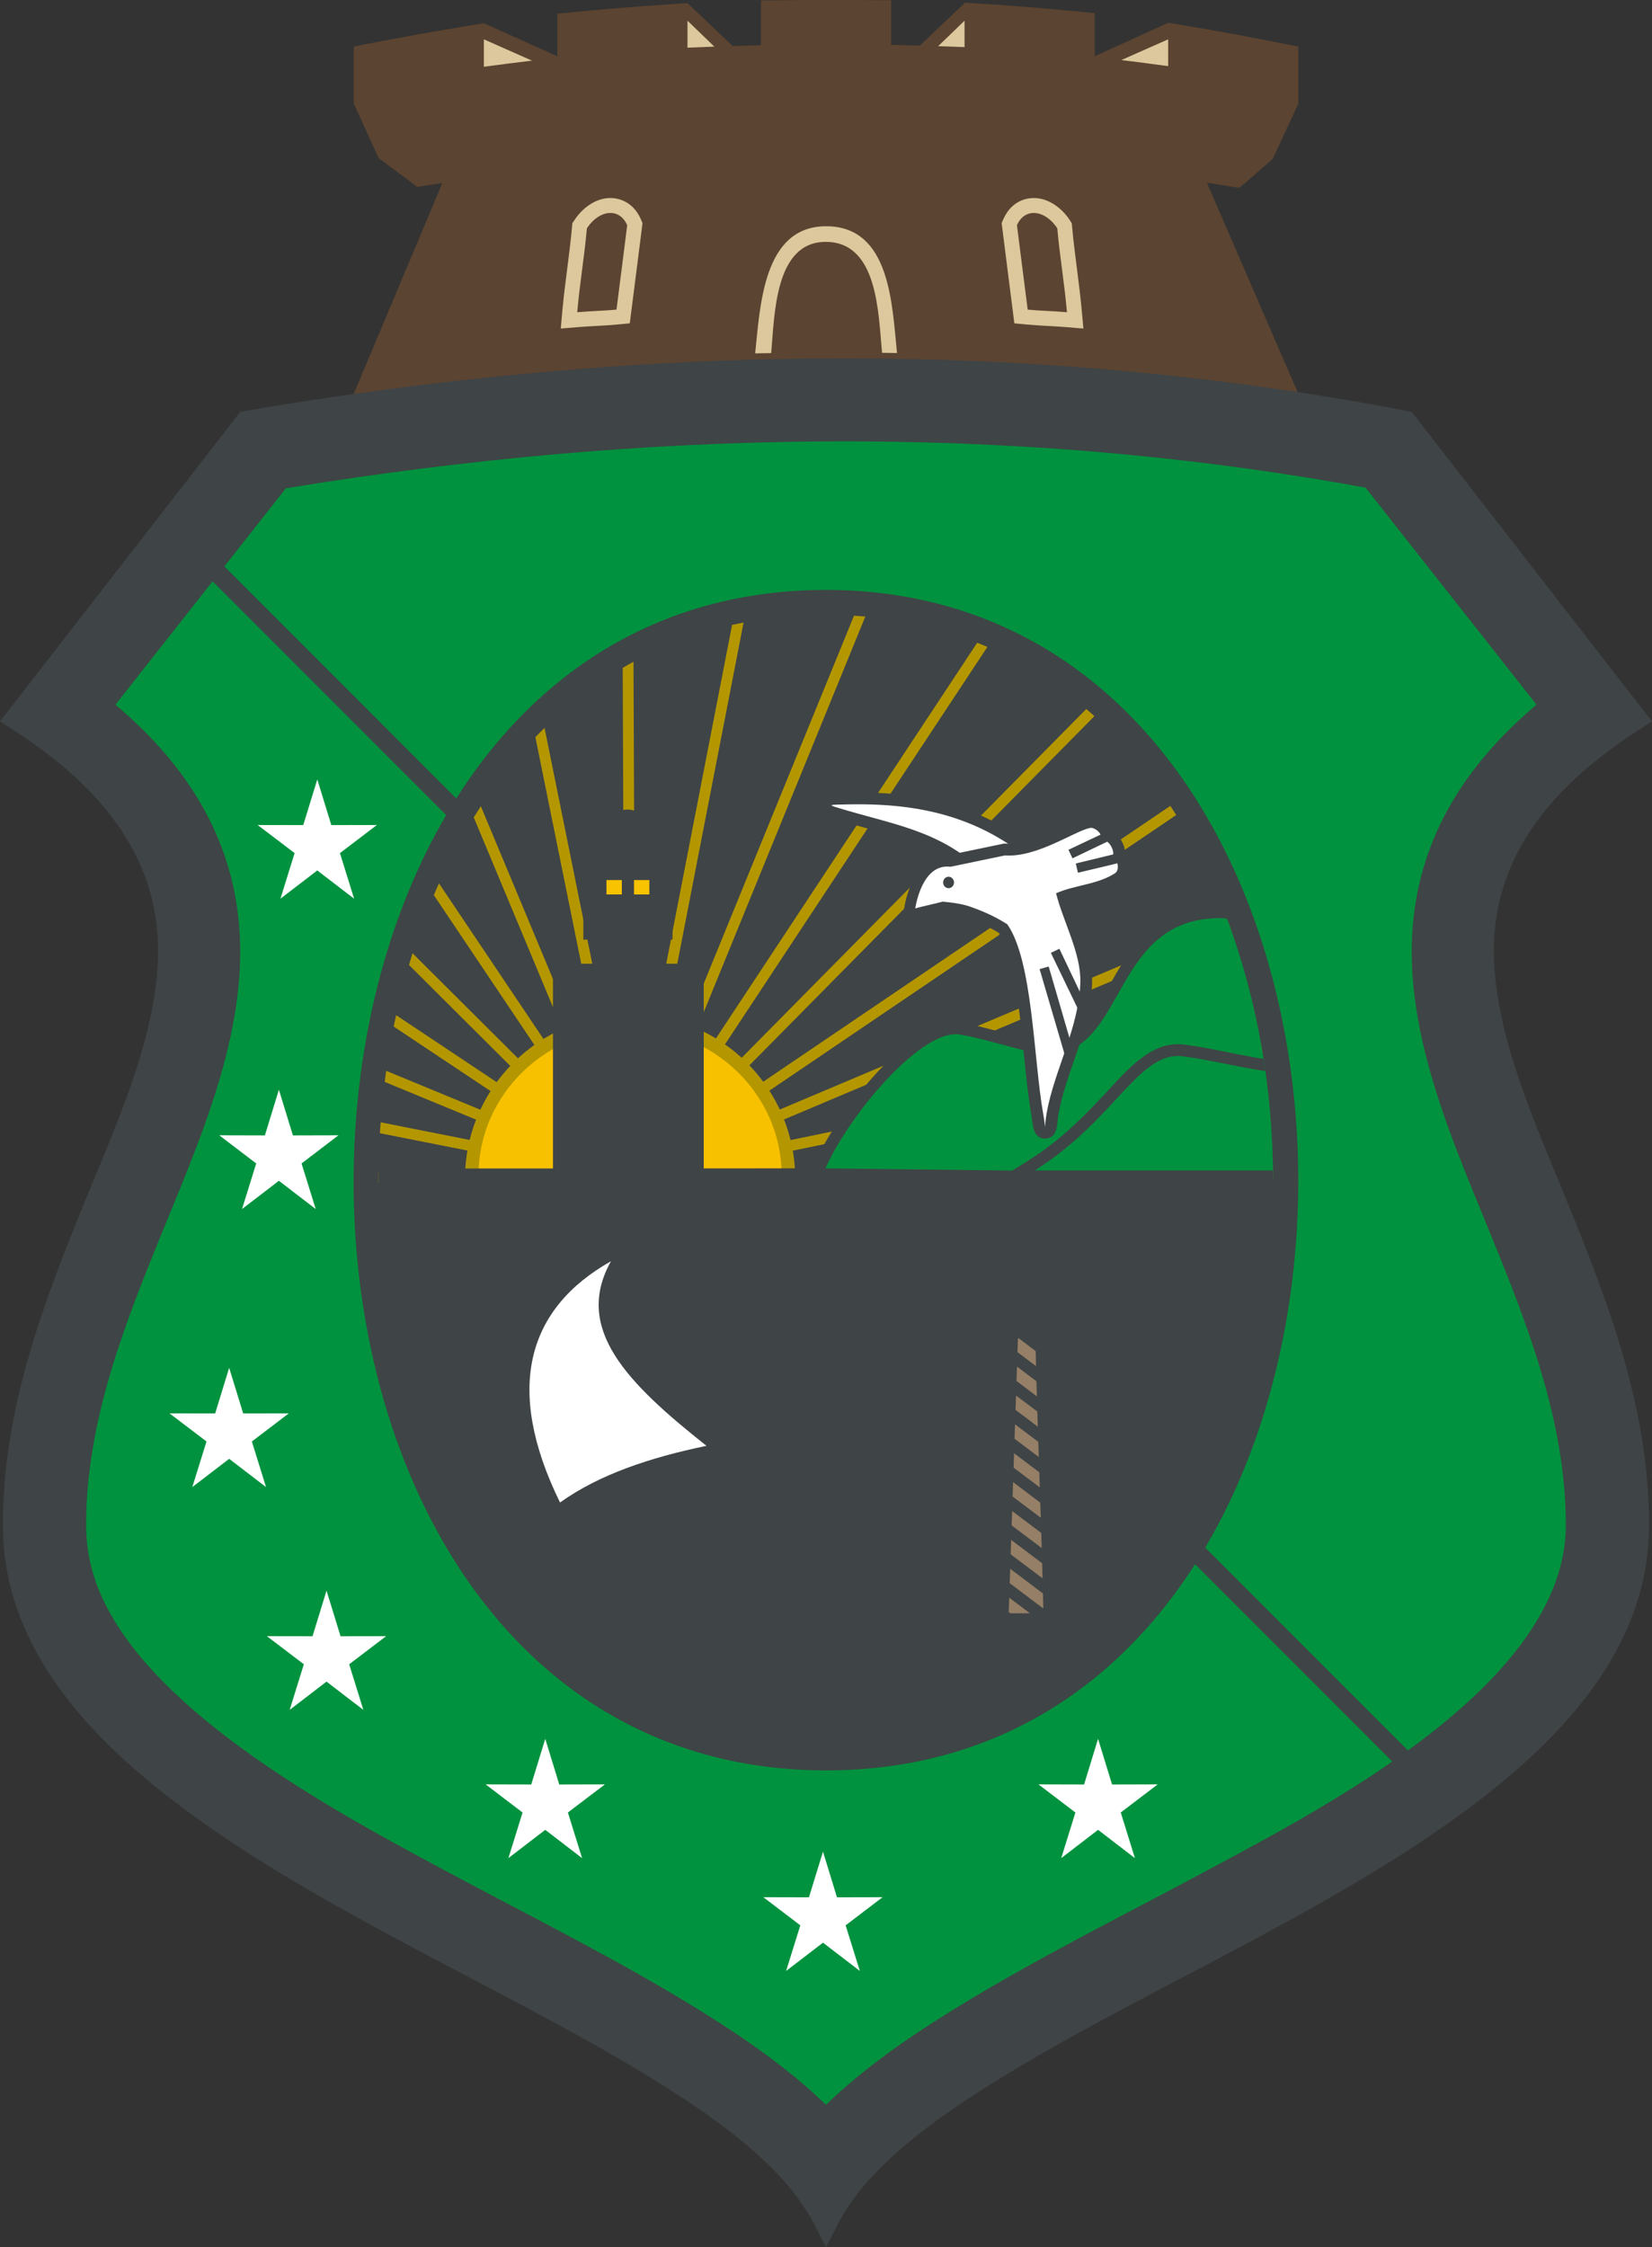 <?xml version="1.0" encoding="UTF-8" standalone="no"?>
<!-- Created with Inkscape (http://www.inkscape.org/) -->
<svg xmlns:svg="http://www.w3.org/2000/svg" xmlns="http://www.w3.org/2000/svg" xmlns:xlink="http://www.w3.org/1999/xlink" version="1.0" width="709" height="964.031" id="svg2" xml:space="preserve" style="fill-rule: evenodd;">
 <rect width="100%" height="100%" fill="#333333" stroke="none"/>
 <defs id="defs4">
  <style type="text/css" id="style6"/>
  <linearGradient x1="94.737" y1="62.577" x2="95.208" y2="62.577" id="id0" gradientUnits="userSpaceOnUse">
   <stop id="stop9" style="stop-color: rgb(194, 193, 193); stop-opacity: 1;" offset="0"/>
   <stop id="stop11" style="stop-color: rgb(194, 193, 193); stop-opacity: 1;" offset="1"/>
  </linearGradient>
  <linearGradient x1="94.206" y1="63.207" x2="95.757" y2="63.207" id="id1" gradientUnits="userSpaceOnUse">
   <stop id="stop14" style="stop-color: rgb(194, 193, 193); stop-opacity: 1;" offset="0"/>
   <stop id="stop16" style="stop-color: rgb(194, 193, 193); stop-opacity: 1;" offset="1"/>
  </linearGradient>
  <linearGradient x1="88.647" y1="78.588" x2="102.421" y2="78.588" id="id2" gradientUnits="userSpaceOnUse">
   <stop id="stop19" style="stop-color: rgb(66, 146, 157); stop-opacity: 1;" offset="0"/>
   <stop id="stop21" style="stop-color: rgb(66, 146, 157); stop-opacity: 1;" offset="1"/>
  </linearGradient>
  <linearGradient x1="88.88" y1="44.97" x2="111.101" y2="44.97" id="id3" gradientUnits="userSpaceOnUse">
   <stop id="stop24" style="stop-color: rgb(150, 130, 71); stop-opacity: 1;" offset="0"/>
   <stop id="stop26" style="stop-color: rgb(166, 148, 100); stop-opacity: 1;" offset="0.502"/>
   <stop id="stop28" style="stop-color: rgb(166, 148, 100); stop-opacity: 1;" offset="1"/>
  </linearGradient>
  <linearGradient x1="88.412" y1="48.357" x2="111.566" y2="48.357" id="id4" gradientUnits="userSpaceOnUse">
   <stop id="stop31" style="stop-color: rgb(192, 160, 98); stop-opacity: 1;" offset="0"/>
   <stop id="stop33" style="stop-color: rgb(206, 178, 124); stop-opacity: 1;" offset="0.502"/>
   <stop id="stop35" style="stop-color: rgb(206, 178, 124); stop-opacity: 1;" offset="1"/>
  </linearGradient>
  <linearGradient x1="88.394" y1="43.415" x2="111.611" y2="43.415" id="id5" gradientUnits="userSpaceOnUse">
   <stop id="stop38" style="stop-color: rgb(192, 160, 98); stop-opacity: 1;" offset="0"/>
   <stop id="stop40" style="stop-color: rgb(220, 200, 156); stop-opacity: 1;" offset="0.502"/>
   <stop id="stop42" style="stop-color: rgb(220, 200, 156); stop-opacity: 1;" offset="1"/>
  </linearGradient>
  <linearGradient x1="93.379" y1="68.677" x2="96.606" y2="68.677" id="id6" gradientUnits="userSpaceOnUse">
   <stop id="stop45" style="stop-color: rgb(194, 193, 193); stop-opacity: 1;" offset="0"/>
   <stop id="stop47" style="stop-color: rgb(194, 193, 193); stop-opacity: 1;" offset="1"/>
  </linearGradient>
  <linearGradient x1="94.148" y1="64.77" x2="95.815" y2="64.77" id="id7" gradientUnits="userSpaceOnUse">
   <stop id="stop50" style="stop-color: rgb(194, 193, 193); stop-opacity: 1;" offset="0"/>
   <stop id="stop52" style="stop-color: rgb(194, 193, 193); stop-opacity: 1;" offset="1"/>
  </linearGradient>
  <linearGradient x1="94.312" y1="66.702" x2="95.676" y2="66.702" id="id8" gradientUnits="userSpaceOnUse">
   <stop id="stop55" style="stop-color: rgb(194, 193, 193); stop-opacity: 1;" offset="0"/>
   <stop id="stop57" style="stop-color: rgb(194, 193, 193); stop-opacity: 1;" offset="1"/>
  </linearGradient>
  <linearGradient x1="105.601" y1="71.425" x2="105.601" y2="64.795" id="id9" gradientUnits="userSpaceOnUse">
   <stop id="stop60" style="stop-color: rgb(28, 100, 62); stop-opacity: 1;" offset="0"/>
   <stop id="stop62" style="stop-color: rgb(28, 100, 62); stop-opacity: 1;" offset="1"/>
  </linearGradient>
  <linearGradient x1="108.308" y1="71.187" x2="108.308" y2="68.165" id="id10" xlink:href="#id9" gradientUnits="userSpaceOnUse">
  </linearGradient>
  <linearGradient x1="111.327" y1="76.4" x2="98.325" y2="76.4" id="id11" gradientUnits="userSpaceOnUse">
   <stop id="stop66" style="stop-color: rgb(187, 130, 91); stop-opacity: 1;" offset="0"/>
   <stop id="stop68" style="stop-color: rgb(187, 130, 91); stop-opacity: 1;" offset="1"/>
  </linearGradient>
  <linearGradient x1="109.293" y1="78.526" x2="88.659" y2="78.526" id="id12" gradientUnits="userSpaceOnUse">
   <stop id="stop71" style="stop-color: rgb(245, 196, 145); stop-opacity: 1;" offset="0"/>
   <stop id="stop73" style="stop-color: rgb(245, 196, 145); stop-opacity: 1;" offset="1"/>
  </linearGradient>
  <radialGradient cx="100" cy="74.106" r="40.57" fx="100" fy="74.106" id="id13" gradientUnits="userSpaceOnUse">
   <stop id="stop76" style="stop-color: rgb(255, 255, 255); stop-opacity: 1;" offset="0"/>
   <stop id="stop78" style="stop-color: rgb(232, 232, 231); stop-opacity: 1;" offset="1"/>
   <stop id="stop80" style="stop-color: rgb(232, 232, 231); stop-opacity: 1;" offset="1"/>
  </radialGradient>
  <radialGradient cx="100" cy="73.117" r="36.656" fx="100" fy="73.117" id="id14" gradientUnits="userSpaceOnUse">
   <stop id="stop83" style="stop-color: rgb(0, 146, 62); stop-opacity: 1;" offset="0"/>
   <stop id="stop85" style="stop-color: rgb(0, 112, 56); stop-opacity: 1;" offset="1"/>
   <stop id="stop87" style="stop-color: rgb(0, 112, 56); stop-opacity: 1;" offset="1"/>
  </radialGradient>
  <radialGradient cx="95.849" cy="69.457" r="18.704" fx="95.849" fy="69.457" id="id15" gradientUnits="userSpaceOnUse">
   <stop id="stop90" style="stop-color: rgb(255, 252, 200); stop-opacity: 1;" offset="0"/>
   <stop id="stop92" style="stop-color: rgb(127, 207, 214); stop-opacity: 1;" offset="0.4"/>
   <stop id="stop94" style="stop-color: rgb(0, 163, 228); stop-opacity: 1;" offset="1"/>
   <stop id="stop96" style="stop-color: rgb(0, 163, 228); stop-opacity: 1;" offset="1"/>
  </radialGradient>
 
  
  
  
 <linearGradient x1="88.412" y1="48.357" x2="111.566" y2="48.357" id="linearGradient2634" xlink:href="#id4" gradientUnits="userSpaceOnUse"/><radialGradient cx="100" cy="74.106" r="40.57" fx="100" fy="74.106" id="radialGradient2636" xlink:href="#id13" gradientUnits="userSpaceOnUse"/><linearGradient x1="88.394" y1="43.415" x2="111.611" y2="43.415" id="linearGradient2638" xlink:href="#id5" gradientUnits="userSpaceOnUse"/><radialGradient cx="95.849" cy="69.457" r="18.704" fx="95.849" fy="69.457" id="radialGradient2640" xlink:href="#id15" gradientUnits="userSpaceOnUse"/><linearGradient x1="109.293" y1="78.526" x2="88.659" y2="78.526" id="linearGradient2642" xlink:href="#id12" gradientUnits="userSpaceOnUse"/><linearGradient x1="88.647" y1="78.588" x2="102.421" y2="78.588" id="linearGradient2644" xlink:href="#id2" gradientUnits="userSpaceOnUse"/><linearGradient x1="111.327" y1="76.4" x2="98.325" y2="76.4" id="linearGradient2646" xlink:href="#id11" gradientUnits="userSpaceOnUse"/><linearGradient x1="94.737" y1="62.577" x2="95.208" y2="62.577" id="linearGradient2648" xlink:href="#id0" gradientUnits="userSpaceOnUse"/><linearGradient x1="94.312" y1="66.702" x2="95.676" y2="66.702" id="linearGradient2650" xlink:href="#id8" gradientUnits="userSpaceOnUse"/><linearGradient x1="94.148" y1="64.77" x2="95.815" y2="64.77" id="linearGradient2652" xlink:href="#id7" gradientUnits="userSpaceOnUse"/><linearGradient x1="93.379" y1="68.677" x2="96.606" y2="68.677" id="linearGradient2654" xlink:href="#id6" gradientUnits="userSpaceOnUse"/><linearGradient x1="94.206" y1="63.207" x2="95.757" y2="63.207" id="linearGradient2656" xlink:href="#id1" gradientUnits="userSpaceOnUse"/><linearGradient x1="88.88" y1="44.97" x2="111.101" y2="44.97" id="linearGradient2658" xlink:href="#id3" gradientUnits="userSpaceOnUse"/>
   
   
   
   
  <linearGradient x1="88.412" y1="48.357" x2="111.566" y2="48.357" id="linearGradient2784" xlink:href="#id4" gradientUnits="userSpaceOnUse"/><radialGradient cx="100" cy="74.106" r="40.57" fx="100" fy="74.106" id="radialGradient2786" xlink:href="#id13" gradientUnits="userSpaceOnUse"/><linearGradient x1="88.394" y1="43.415" x2="111.611" y2="43.415" id="linearGradient2788" xlink:href="#id5" gradientUnits="userSpaceOnUse"/><radialGradient cx="95.849" cy="69.457" r="18.704" fx="95.849" fy="69.457" id="radialGradient2790" xlink:href="#id15" gradientUnits="userSpaceOnUse"/><linearGradient x1="109.293" y1="78.526" x2="88.659" y2="78.526" id="linearGradient2792" xlink:href="#id12" gradientUnits="userSpaceOnUse"/><linearGradient x1="88.647" y1="78.588" x2="102.421" y2="78.588" id="linearGradient2794" xlink:href="#id2" gradientUnits="userSpaceOnUse"/><linearGradient x1="111.327" y1="76.4" x2="98.325" y2="76.4" id="linearGradient2796" xlink:href="#id11" gradientUnits="userSpaceOnUse"/><linearGradient x1="94.737" y1="62.577" x2="95.208" y2="62.577" id="linearGradient2798" xlink:href="#id0" gradientUnits="userSpaceOnUse"/><linearGradient x1="94.312" y1="66.702" x2="95.676" y2="66.702" id="linearGradient2800" xlink:href="#id8" gradientUnits="userSpaceOnUse"/><linearGradient x1="94.148" y1="64.77" x2="95.815" y2="64.77" id="linearGradient2802" xlink:href="#id7" gradientUnits="userSpaceOnUse"/><linearGradient x1="93.379" y1="68.677" x2="96.606" y2="68.677" id="linearGradient2804" xlink:href="#id6" gradientUnits="userSpaceOnUse"/><linearGradient x1="94.206" y1="63.207" x2="95.757" y2="63.207" id="linearGradient2806" xlink:href="#id1" gradientUnits="userSpaceOnUse"/><linearGradient x1="88.88" y1="44.97" x2="111.101" y2="44.97" id="linearGradient2808" xlink:href="#id3" gradientUnits="userSpaceOnUse"/></defs>
 <g transform="matrix(16.938, 0, 0, 16.938, -1339.31, -703.654)" id="_75301336">
    <path d="M 111.582,52.01 C 103.889,50.799 96.089,50.935 88.395,52.064 L 87.766,52.156 L 90.436,45.807 L 90.632,45.775 C 93.715,45.272 96.829,44.928 99.956,44.917 C 103.088,44.906 106.212,45.247 109.298,45.766 L 109.49,45.798 L 112.227,52.112 L 111.582,52.01 L 111.582,52.01 z" id="_74873744" style="fill: rgb(91, 68, 49);"/>
    <path d="M 109.235,51.111 L 108.954,49.997 L 108.997,50.002 C 109.681,50.075 110.364,50.158 111.046,50.252 L 111.063,50.254 L 111.566,51.416 C 110.79,51.302 110.013,51.2 109.235,51.111 L 109.235,51.111 z M 110.871,49.926 C 109.237,49.706 107.594,49.549 105.948,49.443 L 105.924,49.441 L 105.746,48.372 L 105.784,48.374 C 107.343,48.486 108.899,48.648 110.447,48.87 L 110.463,48.872 L 110.924,49.934 L 110.871,49.926 L 110.871,49.926 z M 110.271,48.543 C 109.699,48.463 109.126,48.392 108.553,48.327 L 108.532,48.325 L 108.256,47.232 L 108.299,47.237 C 108.809,47.298 109.319,47.365 109.827,47.438 L 109.843,47.441 L 110.324,48.55 L 110.271,48.543 L 110.271,48.543 z M 109.651,47.111 C 108.267,46.917 106.877,46.768 105.484,46.662 L 105.46,46.66 L 105.273,45.537 L 105.313,45.542 C 106.628,45.684 107.938,45.871 109.243,46.09 L 109.259,46.093 L 109.704,47.119 L 109.651,47.111 L 109.651,47.111 z M 104.965,45.505 L 105.154,46.637 L 105.116,46.635 C 103.482,46.519 101.843,46.461 100.205,46.459 L 100.175,46.459 L 100.174,45.246 L 100.204,45.246 C 101.787,45.25 103.368,45.343 104.942,45.503 L 104.965,45.505 z M 99.875,45.247 L 99.876,46.46 L 99.846,46.46 C 98.298,46.465 96.75,46.52 95.206,46.622 C 95.098,46.63 94.99,46.637 94.882,46.645 L 94.844,46.648 L 95.033,45.516 L 95.056,45.514 C 96.647,45.353 98.245,45.256 99.845,45.247 L 99.875,45.247 L 99.875,45.247 z M 94.725,45.548 L 94.538,46.67 L 94.514,46.672 C 93.102,46.779 91.692,46.928 90.289,47.121 L 90.237,47.128 L 90.668,46.102 L 90.685,46.099 C 92.013,45.883 93.347,45.696 94.685,45.552 L 94.725,45.548 L 94.725,45.548 z M 90.119,47.446 C 90.642,47.373 91.166,47.306 91.691,47.244 L 91.734,47.239 L 91.451,48.358 L 91.431,48.36 C 90.845,48.425 90.26,48.497 89.677,48.577 L 89.625,48.584 L 90.102,47.449 L 90.119,47.446 z M 89.507,48.902 C 91.069,48.684 92.638,48.52 94.211,48.404 L 94.249,48.401 L 94.071,49.471 L 94.047,49.472 C 92.392,49.583 90.74,49.742 89.096,49.958 L 89.044,49.964 L 89.49,48.904 L 89.507,48.902 z M 88.927,50.282 C 89.612,50.19 90.299,50.107 90.987,50.035 L 91.03,50.03 L 90.742,51.176 C 89.965,51.264 89.188,51.362 88.412,51.468 L 88.91,50.284 L 88.927,50.282 L 88.927,50.282 z M 91.059,51.142 L 91.346,49.998 L 91.367,49.996 C 93.21,49.81 95.061,49.691 96.912,49.626 L 96.946,49.625 L 96.845,50.698 C 94.915,50.782 92.985,50.931 91.059,51.142 z M 97.146,50.686 L 97.248,49.615 L 97.274,49.615 C 97.674,49.602 98.075,49.592 98.476,49.585 C 99.889,49.559 101.303,49.561 102.716,49.598 L 102.743,49.598 L 102.843,50.655 C 100.944,50.598 99.045,50.61 97.146,50.686 L 97.146,50.686 z M 103.144,50.664 L 103.044,49.607 L 103.078,49.608 C 104.927,49.663 106.775,49.777 108.617,49.962 L 108.637,49.965 L 108.918,51.076 C 106.996,50.865 105.071,50.729 103.144,50.664 z M 107.939,47.195 L 108.215,48.29 L 108.172,48.286 C 106.43,48.101 104.68,47.984 102.928,47.927 L 102.902,47.926 L 102.809,46.809 L 102.843,46.81 C 104.538,46.875 106.232,47.001 107.918,47.193 L 107.939,47.195 L 107.939,47.195 z M 102.508,46.798 L 102.601,47.917 L 102.568,47.916 C 100.915,47.869 99.261,47.874 97.608,47.927 L 97.389,47.934 L 97.483,46.806 L 97.51,46.804 C 99.166,46.746 100.825,46.742 102.481,46.797 L 102.508,46.798 L 102.508,46.798 z M 97.182,46.817 L 97.088,47.945 L 97.062,47.946 C 95.308,48.013 93.556,48.135 91.811,48.319 L 91.768,48.323 L 92.051,47.203 L 92.072,47.201 C 93.121,47.084 94.172,46.991 95.225,46.921 C 95.866,46.878 96.507,46.844 97.148,46.818 L 97.182,46.817 L 97.182,46.817 z M 94.579,48.378 C 95.591,48.308 96.604,48.258 97.618,48.225 C 98.36,48.202 99.103,48.188 99.845,48.184 L 99.875,48.184 L 99.876,49.27 L 99.846,49.27 C 99.388,49.272 98.929,49.277 98.47,49.286 C 97.117,49.311 95.765,49.364 94.415,49.448 L 94.377,49.451 L 94.556,48.38 L 94.579,48.378 z M 100.204,48.183 C 101.942,48.181 103.681,48.234 105.415,48.349 L 105.439,48.351 L 105.618,49.422 L 105.58,49.42 C 103.791,49.313 101.998,49.266 100.205,49.269 L 100.175,49.269 L 100.174,48.183 L 100.204,48.183 L 100.204,48.183 z" id="_74866616" style="fill: url(#linearGradient2784) rgb(0, 0, 0);"/>
    <path d="M 99.978,47.546 L 99.978,47.546 C 100.57,47.546 100.897,47.984 101.055,48.464 L 101.803,50.749 C 101.086,50.742 99.065,50.721 98.348,50.733 L 98.903,48.464 C 99.023,47.973 99.386,47.546 99.978,47.546 L 99.978,47.546 z" id="_74865688" style="fill: rgb(91, 68, 49);"/>
    <path d="M 97.908,50.462 C 97.954,50.027 97.988,49.595 98.063,49.163 C 98.252,48.068 98.715,46.974 100.003,46.974 C 100.441,46.974 100.844,47.1 101.172,47.397 C 101.949,48.1 101.997,49.477 102.098,50.453 L 102.133,50.788 L 101.796,50.783 C 101.67,50.781 101.544,50.779 101.418,50.778 L 101.149,50.776 L 101.123,50.508 C 101.085,50.12 101.066,49.733 101.006,49.346 C 100.915,48.756 100.729,47.968 99.993,47.968 C 99.823,47.968 99.669,48.009 99.534,48.114 C 98.988,48.541 98.967,49.873 98.909,50.513 L 98.885,50.781 L 98.616,50.785 C 98.481,50.787 98.347,50.789 98.212,50.792 L 97.873,50.799 L 97.908,50.462 L 97.908,50.462 z" id="_74863040" style="fill: rgb(91, 68, 49);"/>
    <path d="M 98.612,50.486 C 98.698,49.519 98.701,47.669 99.993,47.669 C 101.322,47.669 101.325,49.491 101.421,50.479 C 101.547,50.48 101.674,50.482 101.8,50.484 C 101.673,49.252 101.632,47.273 100.003,47.273 C 98.411,47.273 98.333,49.283 98.206,50.493 C 98.341,50.49 98.476,50.488 98.612,50.486 z" id="_74861304" style="fill: rgb(220, 200, 156);"/>
    <path d="M 99.688,97.852 C 98.921,96.366 97.069,95.099 95.678,94.24 C 93.591,92.95 91.353,91.851 89.191,90.688 C 87.113,89.57 84.968,88.361 83.122,86.886 C 81.536,85.62 80.031,84.029 79.425,82.05 C 79.238,81.439 79.144,80.809 79.144,80.17 C 79.144,77.197 80.177,74.525 81.285,71.819 C 82.111,69.802 83.29,67.227 83.044,65.01 C 82.793,62.751 81.216,61.199 79.394,60.022 L 79.071,59.814 L 85.161,51.972 L 85.294,51.949 C 95.055,50.285 104.966,50.069 114.713,51.95 L 114.842,51.975 L 120.929,59.814 L 120.606,60.022 C 118.784,61.199 117.207,62.751 116.956,65.01 C 116.71,67.227 117.89,69.802 118.716,71.819 C 119.824,74.526 120.856,77.197 120.856,80.17 C 120.856,80.809 120.762,81.439 120.575,82.05 C 119.969,84.029 118.464,85.62 116.878,86.886 C 115.032,88.361 112.887,89.57 110.809,90.688 C 108.647,91.851 106.409,92.95 104.322,94.24 C 102.931,95.099 101.079,96.366 100.313,97.852 L 100,98.457 L 99.688,97.852 L 99.688,97.852 L 99.688,97.852 z" id="_74858176" style="fill: rgb(63, 68, 70);"/>
    <path d="M 100,97.692 C 97.071,92.017 79.495,88.682 79.495,80.17 C 79.495,71.658 88.373,65.403 79.585,59.728 L 85.354,52.294 C 95.698,50.531 105.451,50.52 114.646,52.294 L 120.415,59.728 C 111.627,65.403 120.505,71.658 120.505,80.17 C 120.505,88.682 102.929,92.017 100,97.692 L 100,97.692 L 100,97.692 z" id="_54285800" style="fill: url(#radialGradient2786) rgb(0, 0, 0);"/>
    <path d="M 99.754,95.105 C 98.819,94.194 97.712,93.435 96.604,92.75 C 94.477,91.436 92.227,90.33 90.026,89.146 C 87.104,87.575 82.13,84.885 81.106,81.539 C 80.971,81.094 80.901,80.635 80.901,80.17 C 80.901,77.466 81.903,74.945 82.912,72.481 C 83.883,70.11 85.052,67.436 84.761,64.817 C 84.524,62.683 83.381,61.017 81.769,59.659 L 81.51,59.441 L 86.124,53.587 L 86.258,53.565 C 95.369,52.075 104.635,51.882 113.736,53.55 L 113.866,53.574 L 118.49,59.441 L 118.231,59.659 C 116.62,61.017 115.476,62.683 115.239,64.817 C 114.948,67.436 116.117,70.11 117.088,72.481 C 118.097,74.945 119.099,77.466 119.099,80.17 C 119.099,84.316 113.144,87.441 109.974,89.146 C 107.773,90.33 105.524,91.436 103.396,92.75 C 102.288,93.435 101.182,94.194 100.246,95.105 L 100,95.344 L 99.755,95.105 L 99.754,95.105 L 99.754,95.105 z" id="_74852008" style="fill: rgb(63, 68, 70);"/>
    <path d="M 100,94.854 C 100.969,93.911 102.136,93.117 103.211,92.452 C 105.336,91.139 107.606,90.021 109.807,88.837 C 112.78,87.238 118.747,84.132 118.747,80.17 C 118.747,77.519 117.752,75.029 116.763,72.614 C 115.764,70.175 114.591,67.469 114.889,64.778 C 115.141,62.514 116.361,60.776 118.004,59.391 L 113.672,53.894 C 104.604,52.233 95.395,52.426 86.315,53.91 L 81.996,59.391 C 83.638,60.776 84.859,62.514 85.11,64.778 C 85.409,67.469 84.236,70.175 83.237,72.614 C 82.248,75.029 81.253,77.519 81.253,80.17 C 81.253,80.601 81.316,81.024 81.442,81.436 C 82.429,84.662 87.41,87.341 90.193,88.837 C 92.394,90.021 94.664,91.139 96.789,92.452 C 97.864,93.117 99.031,93.911 100,94.854 L 100,94.854 z" id="_54498744" style="fill: rgb(0, 146, 62); fill-opacity: 1;"/>
    <path d="M 93.194,42.968 L 93.194,42.771 C 93.194,42.586 93.194,42.401 93.194,42.216 L 93.194,41.891 L 93.518,41.859 C 94.38,41.774 95.244,41.703 96.109,41.647 L 96.491,41.622 L 97.636,42.708 L 98.353,42.687 C 98.353,42.616 98.353,42.545 98.353,42.474 C 98.353,42.286 98.353,42.098 98.353,41.91 L 98.353,41.555 L 98.708,41.551 C 99.57,41.541 100.432,41.54 101.294,41.547 L 101.65,41.55 L 101.65,41.906 C 101.65,42.093 101.65,42.281 101.65,42.469 C 101.65,42.539 101.65,42.609 101.65,42.679 L 102.378,42.697 L 103.512,41.622 L 103.512,41.61 L 103.893,41.634 C 104.758,41.689 105.623,41.759 106.485,41.844 L 106.809,41.876 L 106.809,42.201 C 106.809,42.385 106.809,42.569 106.809,42.753 L 106.809,42.967 L 108.671,42.119 L 109.089,42.189 C 109.956,42.334 110.82,42.493 111.682,42.666 L 111.97,42.723 L 111.97,43.017 C 111.97,43.196 111.97,43.374 111.97,43.553 C 111.97,43.731 111.97,43.909 111.97,44.087 L 111.97,44.176 L 111.929,44.254 L 111.318,45.569 L 110.587,46.206 L 110.465,46.299 L 110.314,46.275 C 107.229,45.78 104.126,45.48 101.002,45.428 C 97.238,45.366 93.511,45.668 89.794,46.253 L 89.644,46.276 L 89.523,46.185 L 88.664,45.546 L 88.074,44.25 L 88.035,44.173 L 88.035,44.087 C 88.035,43.909 88.035,43.731 88.035,43.553 C 88.035,43.374 88.035,43.196 88.035,43.017 L 88.035,42.722 L 88.325,42.665 C 89.186,42.497 90.05,42.341 90.915,42.2 L 91.332,42.132 L 93.194,42.968 L 93.194,42.968 z" id="_54530024" style="fill: rgb(91, 68, 49);"/>
    <path d="M 90.973,43.646 C 91.832,43.526 92.691,43.419 93.553,43.326 C 93.553,43.141 93.553,42.956 93.553,42.771 C 93.553,42.586 93.553,42.401 93.553,42.216 C 94.412,42.131 95.271,42.06 96.132,42.005 C 96.132,42.192 96.132,42.379 96.132,42.566 C 96.132,42.753 96.132,42.94 96.132,43.127 C 96.991,43.086 97.85,43.057 98.712,43.037 C 98.712,42.849 98.712,42.662 98.712,42.474 C 98.712,42.286 98.712,42.098 98.712,41.91 C 99.571,41.9 100.43,41.899 101.291,41.906 C 101.291,42.094 101.291,42.281 101.291,42.469 C 101.291,42.656 101.291,42.844 101.291,43.031 C 102.15,43.047 103.009,43.073 103.871,43.111 C 103.871,42.924 103.871,42.738 103.871,42.552 C 103.871,42.365 103.871,42.179 103.871,41.992 C 104.73,42.047 105.589,42.116 106.45,42.201 C 106.45,42.385 106.45,42.569 106.45,42.753 C 106.45,42.938 106.45,43.121 106.45,43.305 C 107.309,43.4 108.168,43.508 109.03,43.632 C 109.03,43.45 109.03,43.269 109.03,43.087 C 109.03,42.906 109.03,42.725 109.03,42.543 C 109.888,42.687 110.75,42.845 111.611,43.017 C 111.611,43.196 111.611,43.374 111.611,43.553 C 111.611,43.731 111.611,43.909 111.611,44.087 C 111.464,44.369 111.317,44.65 111.172,44.931 L 111.157,44.929 C 107.344,44.324 103.523,43.972 99.661,43.984 C 96.02,43.994 92.416,44.329 88.823,44.905 L 88.816,44.912 C 88.674,44.637 88.534,44.362 88.394,44.087 C 88.394,43.909 88.394,43.731 88.394,43.553 C 88.394,43.374 88.394,43.196 88.394,43.017 C 89.253,42.849 90.112,42.694 90.973,42.554 C 90.973,42.736 90.973,42.918 90.973,43.1 C 90.973,43.282 90.973,43.464 90.973,43.646 L 90.973,43.646 z" id="_74850912" style="fill: url(#linearGradient2788) rgb(0, 0, 0);"/>
    <polygon points="87.111,61.284 86.755,62.44 85.6,62.438 86.536,63.15 86.177,64.305 87.111,63.589 88.044,64.305 87.685,63.15 88.621,62.438 87.466,62.44 87.111,61.284" id="_74849776" style="fill: rgb(255, 255, 255);"/>
    <polygon points="86.138,69.143 85.783,70.3 84.627,70.297 85.563,71.01 85.204,72.165 86.138,71.449 87.071,72.165 86.712,71.01 87.648,70.297 86.493,70.3 86.138,69.143" id="_74848672" style="fill: rgb(255, 255, 255);"/>
    <polygon points="84.878,76.186 84.523,77.342 83.367,77.34 84.304,78.052 83.944,79.207 84.878,78.491 85.812,79.207 85.453,78.052 86.389,77.34 85.233,77.342 84.878,76.186" id="_74847568" style="fill: rgb(255, 255, 255);"/>
    <polygon points="99.924,88.44 99.569,89.597 98.413,89.594 99.35,90.307 98.99,91.462 99.924,90.746 100.858,91.462 100.498,90.307 101.435,89.594 100.279,89.597 99.924,88.44" id="_74846464" style="fill: rgb(255, 255, 255);"/>
    <polygon points="106.894,85.583 106.54,86.74 105.384,86.737 106.32,87.449 105.961,88.605 106.894,87.888 107.828,88.605 107.469,87.449 108.405,86.737 107.249,86.74 106.894,85.583" id="_74845224" style="fill: rgb(255, 255, 255);"/>
    <polygon points="92.887,85.583 93.242,86.74 94.398,86.737 93.461,87.449 93.82,88.605 92.887,87.888 91.953,88.605 92.312,87.449 91.376,86.737 92.532,86.74 92.887,85.583" id="_74844432" style="fill: rgb(255, 255, 255);"/>
    <polygon points="87.345,81.829 87.7,82.985 88.855,82.983 87.919,83.695 88.278,84.85 87.345,84.134 86.411,84.85 86.77,83.695 85.834,82.983 86.99,82.985 87.345,81.829" id="_74843344" style="fill: rgb(255, 255, 255);"/>
    <polygon points="114.387,86.196 84.26,56.069 84.575,55.708 114.765,85.897 114.387,86.196" id="_74842336" style="fill: rgb(63, 68, 70);"/>
    <path d="M 99.998,56.484 C 102.425,56.484 104.68,57.194 106.601,58.684 C 115.531,65.615 113.305,86.383 99.998,86.383 C 97.519,86.383 95.217,85.651 93.27,84.106 C 84.453,77.108 86.811,56.484 99.998,56.484 L 99.998,56.484 z" id="_74841536" style="fill: rgb(63, 68, 70);"/>
    <path d="M 99.998,57.114 L 99.998,57.114 C 115.063,57.114 115.162,85.753 99.998,85.753 L 99.998,85.753 C 84.835,85.753 84.934,57.114 99.998,57.114 z" id="_74840568" style="fill: rgb(63, 68, 70);"/>
    <path d="M 111.321,71.985 L 88.667,71.985 C 88.48,64.646 92.268,57.114 99.994,57.114 L 99.994,57.114 C 107.719,57.114 111.507,64.646 111.321,71.985 L 111.321,71.985 L 111.321,71.985 z" id="_53316456" style="fill: url(#radialGradient2790) rgb(0, 0, 0);"/>
    <g id="g127">
     <path d="M 88.662,71.221 L 95.036,71.221 L 95.036,71.495 L 88.658,71.495 L 88.658,71.434 L 88.66,71.434 C 88.66,71.363 88.662,71.292 88.662,71.221 z" id="_53817216" style="fill: rgb(180, 151, 0);"/>
     <path d="M 88.716,69.968 L 95.067,71.228 L 95.013,71.497 L 88.698,70.244 C 88.703,70.152 88.71,70.06 88.716,69.968 L 88.716,69.968 z" id="_53755240" style="fill: rgb(180, 151, 0);"/>
     <path d="M 88.856,68.664 L 95.095,71.241 L 94.991,71.494 L 88.819,68.945 C 88.831,68.851 88.843,68.757 88.856,68.664 L 88.856,68.664 z" id="_54509048" style="fill: rgb(180, 151, 0);"/>
     <path d="M 89.108,67.254 L 95.121,71.259 L 94.969,71.487 L 89.047,67.543 C 89.067,67.447 89.087,67.35 89.108,67.254 z" id="_54280856" style="fill: rgb(180, 151, 0);"/>
     <path d="M 89.524,65.686 L 95.142,71.282 L 94.949,71.476 L 89.434,65.983 C 89.463,65.883 89.493,65.784 89.524,65.686 z" id="_54279968" style="fill: rgb(180, 151, 0);"/>
     <path d="M 90.194,63.916 L 95.159,71.309 L 94.931,71.462 L 90.064,64.215 C 90.106,64.115 90.149,64.015 90.194,63.916 L 90.194,63.916 z" id="_54279080" style="fill: rgb(180, 151, 0);"/>
     <path d="M 91.255,61.963 L 95.17,71.338 L 94.917,71.444 L 91.075,62.245 C 91.134,62.15 91.194,62.056 91.255,61.963 L 91.255,61.963 z" id="_54278192" style="fill: rgb(180, 151, 0);"/>
     <path d="M 92.869,59.978 L 95.175,71.369 L 94.906,71.423 L 92.637,60.213 C 92.713,60.134 92.79,60.055 92.869,59.978 L 92.869,59.978 z" id="_54277304" style="fill: rgb(180, 151, 0);"/>
     <path d="M 95.123,58.304 L 95.174,71.4 L 94.9,71.401 L 94.85,58.458 C 94.94,58.405 95.031,58.354 95.123,58.304 L 95.123,58.304 z" id="_54276416" style="fill: rgb(180, 151, 0);"/>
     <path d="M 97.912,57.31 L 95.167,71.431 L 94.898,71.379 L 97.621,57.37 C 97.717,57.349 97.814,57.329 97.912,57.31 z" id="_54275528" style="fill: rgb(180, 151, 0);"/>
     <path d="M 100.997,57.158 L 95.154,71.459 L 94.9,71.356 L 100.71,57.137 C 100.806,57.143 100.902,57.15 100.997,57.158 L 100.997,57.158 z" id="_54274640" style="fill: rgb(180, 151, 0);"/>
     <path d="M 104.09,57.928 L 95.135,71.485 L 94.906,71.334 L 103.832,57.821 C 103.919,57.856 104.005,57.892 104.09,57.928 L 104.09,57.928 z" id="_54273752" style="fill: rgb(180, 151, 0);"/>
     <path d="M 106.802,59.681 L 95.113,71.506 L 94.918,71.314 L 106.596,59.5 C 106.665,59.559 106.734,59.62 106.802,59.681 L 106.802,59.681 z" id="_54272864" style="fill: rgb(180, 151, 0);"/>
     <path d="M 108.874,62.185 L 95.086,71.523 L 94.932,71.296 L 108.726,61.953 C 108.776,62.03 108.826,62.107 108.874,62.185 L 108.874,62.185 z" id="_54271976" style="fill: rgb(180, 151, 0);"/>
     <path d="M 110.271,65.112 L 95.057,71.534 L 94.95,71.282 L 110.177,64.854 C 110.209,64.939 110.24,65.025 110.271,65.112 L 110.271,65.112 z" id="_54271304" style="fill: rgb(180, 151, 0);"/>
     <path d="M 111.066,68.228 L 95.026,71.54 L 94.971,71.271 L 111.019,67.958 C 111.036,68.048 111.051,68.138 111.066,68.228 L 111.066,68.228 z" id="_54270632" style="fill: rgb(180, 151, 0);"/>
     <path d="M 111.329,71.413 L 94.995,71.539 L 94.993,71.264 L 111.326,71.138 C 111.328,71.23 111.329,71.321 111.329,71.413 z" id="_54269560" style="fill: rgb(180, 151, 0);"/>
     <path d="M 95.037,67.237 C 97.347,67.237 99.221,69.105 99.221,71.408 L 90.853,71.408 C 90.853,69.105 92.726,67.237 95.037,67.237 z" id="_54268888" style="fill: rgb(180, 151, 0);"/>
     <path d="M 95.037,67.596 C 97.157,67.596 98.877,69.262 98.877,71.315 L 91.196,71.315 C 91.196,69.262 92.916,67.596 95.037,67.596 z" id="_54268216" style="fill: rgb(248, 193, 0); fill-opacity: 1;"/>
    </g>
    <path d="M 100.57,75.732 C 100.205,74.895 102.46,73.307 102.811,72.624 C 103.493,71.3 99.064,71.582 99.186,71.49 L 88.739,71.433 C 88.772,71.434 88.739,71.46 88.659,71.502 C 88.66,72.048 88.685,72.593 88.73,73.135 C 91.353,73.221 94.734,73.063 94.817,73.568 C 94.84,73.705 95.384,73.422 95.253,73.569 C 94.052,74.918 95.54,77.248 97.059,78.442 C 101.78,82.155 100.054,84.242 96.231,85.081 C 97.359,85.513 98.612,85.753 99.994,85.753 L 99.994,85.753 C 104.354,85.753 107.449,83.383 109.293,80.009 C 106.465,78.873 101.681,78.279 100.57,75.732 L 100.57,75.732 z" id="_54265400" style="fill: url(#linearGradient2792) rgb(0, 0, 0);"/>
    <path d="M 88.664,71.139 C 92.272,71.14 95.879,71.134 99.487,71.134 L 101.436,71.134 L 99.576,71.718 C 98.603,72.024 97.361,72.564 97.069,73.653 C 96.849,74.476 97.199,75.459 97.526,76.209 C 98.005,77.305 98.626,78.356 99.16,79.429 C 100.137,81.389 100.981,83.636 99.989,85.753 C 92.306,85.75 88.546,78.394 88.664,71.139 L 88.664,71.139 z" id="_54264712" style="fill: rgb(63, 68, 70);"/>
    <path d="M 99.487,71.433 C 91.94,73.803 102.421,80.271 99.661,85.743 C 92.304,85.535 88.647,78.486 88.658,71.434 C 91.847,71.433 96.101,71.433 99.487,71.433 L 99.487,71.433 z" id="_54263624" style="fill: url(#linearGradient2794) rgb(0, 0, 0);"/>
    <path d="M 105.724,67.953 C 107.326,67.782 107.099,64.528 109.951,64.497 C 109.981,64.497 110.01,64.498 110.04,64.499 C 110.927,66.717 111.356,69.225 111.325,71.724 L 99.873,71.724 L 99.457,71.724 L 99.589,71.33 C 99.825,70.624 100.366,69.827 100.829,69.249 C 101.2,68.785 101.634,68.316 102.106,67.954 C 102.464,67.68 102.968,67.374 103.438,67.45 C 103.762,67.502 104.089,67.59 104.406,67.675 C 104.686,67.75 105.457,67.981 105.724,67.953 L 105.724,67.953 z" id="_53255832" style="fill: rgb(63, 68, 70);"/>
    <path d="M 105.756,68.25 C 105.318,68.297 104.149,67.868 103.391,67.745 C 102.354,67.577 100.315,70.101 99.873,71.425 L 111.329,71.425 C 111.324,69.143 110.934,66.862 110.162,64.813 C 110.094,64.801 110.024,64.795 109.954,64.796 C 107.277,64.825 107.605,68.053 105.756,68.25 L 105.756,68.25 z" id="_53255792" style="fill: rgb(0, 146, 62); fill-opacity: 1;"/>
    <path d="M 92.993,79.73 C 91.752,77.198 91.756,74.722 94.404,73.227 L 95.332,72.704 L 94.812,73.633 C 94.618,73.981 94.507,74.357 94.547,74.758 C 94.671,75.977 96.267,77.223 97.157,77.928 L 97.659,78.325 L 97.032,78.455 C 95.8,78.711 94.47,79.102 93.435,79.841 L 93.148,80.046 L 92.993,79.73 L 92.993,79.73 z" id="_53255568" style="fill: rgb(63, 68, 70);"/>
    <path d="M 93.261,79.598 C 91.829,76.675 92.454,74.671 94.552,73.487 C 93.597,75.197 94.96,76.568 96.972,78.162 C 95.55,78.457 94.261,78.883 93.261,79.598 L 93.261,79.598 z" id="_53254464" style="fill: rgb(255, 255, 255);"/>
    <path d="M 96.488,79.662 L 95.836,79.662 C 95.839,79.65 95.84,79.637 95.84,79.624 L 95.84,79.265 C 95.84,79.182 95.772,79.114 95.689,79.114 L 95.329,79.114 C 95.246,79.114 95.177,79.182 95.177,79.265 L 95.177,79.624 C 95.177,79.637 95.179,79.65 95.182,79.662 L 92.579,79.662 L 92.579,79.435 L 92.071,79.435 L 92.071,79.662 L 91.501,79.662 C 91.353,79.778 91.353,79.923 91.501,80.096 C 93.103,80.364 94.766,80.364 96.488,80.096 C 96.636,79.951 96.636,79.806 96.488,79.662 L 96.488,79.662 z" id="_53253392" style="fill: rgb(63, 68, 70);"/>
    <path d="M 108.264,81.609 C 105.791,80.328 102.367,80.054 100.454,78.029 C 98.512,75.973 98.153,73.675 99.673,71.273 L 99.763,71.132 L 111.326,71.269 C 111.363,75.054 110.344,78.852 108.264,81.609 z" id="_53251864" style="fill: rgb(63, 68, 70);"/>
    <path d="M 99.925,71.433 C 98.888,73.073 98.325,75.34 100.671,77.824 C 102.531,79.793 105.94,80.054 108.444,81.366 C 110.35,78.705 111.309,75.143 111.327,71.568 L 99.925,71.433 z" id="_53250808" style="fill: url(#linearGradient2796) rgb(0, 0, 0);"/>
    <path d="M 111.328,71.486 L 105.291,71.486 L 104.251,71.486 L 105.132,70.934 C 105.92,70.439 106.508,69.852 107.135,69.177 C 107.542,68.739 108.063,68.13 108.677,68.013 C 108.805,67.988 108.934,67.984 109.064,67.999 C 109.403,68.04 109.743,68.107 110.077,68.174 C 110.367,68.231 110.657,68.291 110.948,68.339 C 110.99,68.346 111.037,68.354 111.086,68.362 C 111.247,69.389 111.329,70.437 111.328,71.486 L 111.328,71.486 z" id="_53249440" style="fill: rgb(63, 68, 70);"/>
    <path d="M 111.133,68.669 C 110.549,68.593 109.656,68.371 109.029,68.296 C 107.927,68.165 107.322,69.913 105.291,71.187 L 111.325,71.187 C 111.313,70.343 111.25,69.5 111.133,68.669 z" id="_53248296" style="fill: rgb(0, 146, 62); fill-opacity: 1;"/>
    <polygon points="94.222,63.689 95.74,63.689 95.74,64.493 94.222,64.493 94.222,63.689" id="_53247640" style="fill: rgb(248, 195, 0);"/>
    <path d="M 94.972,62.047 C 95.266,62.047 95.504,62.284 95.504,62.577 C 95.504,62.87 95.266,63.107 94.972,63.107 C 94.679,63.107 94.441,62.87 94.441,62.577 C 94.441,62.284 94.679,62.047 94.972,62.047 z" id="_53246648" style="fill: rgb(63, 68, 70);"/>
    <path d="M 94.972,62.342 C 95.102,62.342 95.208,62.447 95.208,62.577 C 95.208,62.706 95.102,62.812 94.972,62.812 C 94.843,62.812 94.737,62.706 94.737,62.577 C 94.737,62.447 94.843,62.342 94.972,62.342 z" id="_53245416" style="fill: url(#linearGradient2798) rgb(0, 0, 0);"/>
    <polygon points="93.997,68.61 94.227,64.794 95.757,64.794 95.992,68.61 93.997,68.61" id="_54509480" style="fill: rgb(63, 68, 70);"/>
    <polygon points="94.312,68.315 94.507,65.089 95.478,65.089 95.676,68.315 94.312,68.315" id="_54509440" style="fill: url(#linearGradient2800) rgb(0, 0, 0);"/>
    <polygon points="93.852,64.197 96.111,64.197 96.111,65.342 93.852,65.342 93.852,64.197" id="_54509216" style="fill: rgb(63, 68, 70);"/>
    <polygon points="94.148,64.493 95.815,64.493 95.815,65.046 94.148,65.046 94.148,64.493" id="_54509024" style="fill: url(#linearGradient2802) rgb(0, 0, 0);"/>
    <polygon points="94.005,65.951 96.903,65.951 96.903,71.402 93.082,71.402 93.082,65.951 94.005,65.951" id="_54508336" style="fill: rgb(63, 68, 70);"/>
    <polygon points="93.84,66.707 94.301,66.707 94.301,66.247 94.762,66.247 94.762,66.707 95.223,66.707 95.223,66.247 95.684,66.247 95.684,66.707 96.145,66.707 96.145,66.247 96.606,66.247 96.606,66.707 96.606,71.106 93.379,71.106 93.379,66.707 93.379,66.247 93.84,66.247 93.84,66.707" id="_54507336" style="fill: url(#linearGradient2804) rgb(0, 0, 0);"/>
    <path d="M 94.977,69.591 C 95.227,69.591 95.41,69.839 95.41,70.113 C 95.41,70.416 95.41,70.878 95.41,71.181 L 94.543,71.181 L 94.543,70.113 C 94.543,69.839 94.726,69.591 94.977,69.591 z" id="_54506448" style="fill: rgb(63, 68, 70);"/>
    <polygon points="95.393,68.702 94.592,68.702 94.592,67.917 95.393,67.917 95.393,68.702" id="_54505792" style="fill: rgb(63, 68, 70);"/>
    <polygon points="93.225,67.251 96.762,67.251 96.762,67.56 93.225,67.56 93.225,67.251" id="_54505120" style="fill: rgb(63, 68, 70);"/>
    <polygon points="93.225,68.974 96.762,68.974 96.762,69.283 93.225,69.283 93.225,68.974" id="_54504032" style="fill: rgb(63, 68, 70);"/>
    <polygon points="95.136,63.599 95.136,64.419 94.827,64.419 94.827,63.599 95.136,63.599" id="_54503360" style="fill: rgb(63, 68, 70);"/>
    <path d="M 94.981,62.58 C 95.486,62.58 96.053,62.903 96.053,63.459 L 96.053,63.833 L 93.909,63.833 L 93.909,63.459 C 93.909,62.903 94.476,62.58 94.981,62.58 L 94.981,62.58 z" id="_53194392" style="fill: rgb(63, 68, 70);"/>
    <path d="M 94.981,62.876 L 94.981,62.876 C 95.408,62.876 95.757,63.138 95.757,63.459 L 95.757,63.537 L 94.206,63.537 L 94.206,63.459 C 94.206,63.138 94.555,62.876 94.981,62.876 z" id="_53194352" style="fill: url(#linearGradient2806) rgb(0, 0, 0);"/>
    <polygon points="94.438,63.592 94.438,64.419 94.13,64.419 94.13,63.592 94.438,63.592" id="_53194296" style="fill: rgb(63, 68, 70);"/>
    <polygon points="95.833,63.599 95.833,64.419 95.525,64.419 95.525,63.599 95.833,63.599" id="_53921888" style="fill: rgb(63, 68, 70);"/>
    <g id="g178">
     <path d="M 100.565,61.617 C 101.581,61.598 102.584,61.692 103.545,62.044 C 104.368,62.345 105.088,62.81 105.723,63.413 L 106.188,63.855 L 103.999,64.103 L 103.896,63.987 C 102.95,62.923 101.749,62.737 100.456,62.36 C 100.232,62.294 99.799,62.233 99.845,61.899 C 99.891,61.564 100.33,61.622 100.565,61.617 L 100.565,61.617 z" id="_52924384" style="fill: rgb(63, 68, 70);"/>
     <path d="M 100.571,61.916 C 101.555,61.897 102.518,61.987 103.442,62.325 C 104.16,62.587 104.855,63.001 105.517,63.63 L 104.12,63.788 L 104.12,63.788 C 103.108,62.651 101.843,62.453 100.54,62.073 C 99.994,61.913 100.015,61.927 100.571,61.916 z" id="_53921864" style="fill: rgb(255, 255, 255);"/>
     <path d="M 107.235,62.577 C 107.423,62.686 107.565,62.911 107.579,63.122 C 107.74,63.355 107.746,63.742 107.487,63.91 C 107.064,64.184 106.622,64.213 106.191,64.35 C 106.407,65.035 106.766,65.703 106.743,66.438 C 106.739,66.58 106.726,66.722 106.706,66.864 C 106.564,67.886 106.063,68.787 105.887,69.779 C 105.852,69.975 105.889,70.369 105.562,70.38 C 105.23,70.392 105.244,70.001 105.209,69.805 C 105.086,69.109 105.034,68.382 104.957,67.678 C 104.885,67.023 104.747,65.752 104.38,65.172 C 104.137,65.022 103.876,64.903 103.606,64.808 L 103.599,64.806 L 103.593,64.803 C 103.416,64.731 103.175,64.7 102.978,64.682 C 102.787,64.73 102.559,64.756 102.37,64.808 L 101.916,64.933 L 101.996,64.469 C 102.033,64.251 102.113,64.035 102.202,63.832 C 102.378,63.433 102.691,63.16 103.141,63.193 L 104.513,62.908 L 104.554,62.91 C 104.796,62.927 105.055,62.862 105.281,62.784 C 105.534,62.697 105.775,62.582 106.016,62.467 C 106.2,62.38 106.437,62.257 106.635,62.219 C 106.878,62.172 107.138,62.352 107.235,62.577 L 107.235,62.577 z" id="_54532464" style="fill: rgb(63, 68, 70);"/>
     <path d="M 104.534,63.209 C 105.349,63.266 106.304,62.588 106.693,62.512 C 106.824,62.487 107.06,62.708 106.945,62.82 C 106.87,62.892 106.428,63.057 106.303,63.123 C 106.22,63.167 106.925,62.796 107.018,62.81 C 107.215,62.84 107.338,63.166 107.25,63.234 C 107.25,63.234 106.622,63.405 106.432,63.492 C 106.258,63.572 106.956,63.248 107.25,63.234 C 107.356,63.229 107.474,63.562 107.325,63.659 C 106.883,63.947 106.297,63.959 105.83,64.167 C 106.007,64.88 106.468,65.693 106.445,66.429 C 106.409,67.578 105.784,68.652 105.593,69.727 C 105.518,70.147 105.59,70.24 105.504,69.753 C 105.256,68.352 105.242,65.875 104.594,64.953 C 104.329,64.783 104.033,64.641 103.706,64.526 C 103.533,64.456 103.282,64.407 102.953,64.38 C 102.775,64.429 102.439,64.5 102.261,64.55 C 102.319,64.216 102.531,63.417 103.157,63.496 L 104.534,63.209 L 104.534,63.209 z" id="_54532440" style="fill: rgb(255, 255, 255);"/>
     <path d="M 103.096,64.038 C 103.172,64.044 103.238,63.984 103.244,63.904 C 103.249,63.824 103.192,63.755 103.116,63.749 C 103.04,63.743 102.975,63.803 102.969,63.883 C 102.963,63.963 103.02,64.032 103.096,64.038 z" id="_53227088" style="fill: rgb(63, 68, 70);"/>
     <polygon points="105.643,66.022 106.251,68.111 106.065,68.309 105.413,66.088 105.643,66.022" id="_53915576" style="fill: rgb(63, 68, 70);"/>
     <polygon points="105.914,65.573 106.544,66.897 106.424,67.18 105.698,65.676 105.914,65.573" id="_53915552" style="fill: rgb(63, 68, 70);"/>
     <polygon points="107.242,62.805 106.246,63.282 106.144,63.066 107.001,62.661 107.242,62.805" id="_53755392" style="fill: rgb(63, 68, 70);"/>
     <polygon points="107.459,63.391 106.384,63.647 106.33,63.413 107.351,63.165 107.459,63.391" id="_53646872" style="fill: rgb(63, 68, 70);"/>
    </g>
    <g id="g189">
     <path d="M 104.128,77.208 C 104.245,76.738 104.364,76.355 104.588,75.963 L 104.035,76.516 L 103.866,76.347 L 104.307,75.906 C 103.984,76.098 103.706,76.348 103.459,76.658 L 103.446,76.722 L 103.447,76.801 L 103.55,77.852 L 104.069,77.305 L 104.108,77.263 L 104.127,77.211 L 104.128,77.208 L 104.128,77.208 z M 105.571,76.462 C 105.583,76.927 105.597,77.392 105.612,77.858 L 105.829,77.355 L 105.829,77.325 L 105.819,77.308 C 105.737,77.003 105.67,76.727 105.571,76.462 L 105.571,76.462 z M 105.631,78.42 C 105.674,79.746 105.721,81.073 105.748,82.399 L 105.753,82.643 L 104.382,82.643 L 104.526,78.366 L 104.337,77.928 L 104.346,78.615 L 104.107,78.618 L 104.099,77.964 L 103.866,78.581 L 103.642,78.497 L 103.889,77.843 L 103.427,78.33 L 103.254,78.165 L 103.332,78.082 L 103.263,77.376 L 103.081,78.063 L 102.85,78.002 L 103.027,77.333 L 102.636,77.895 L 102.44,77.759 L 102.875,77.132 L 102.274,77.519 L 102.144,77.318 L 102.709,76.955 L 102.519,76.995 L 102.45,77.117 L 102.31,77.038 L 102.055,77.091 L 102.006,76.857 L 102.075,76.843 L 101.931,76.705 L 102.511,76.099 L 101.801,76.514 L 101.68,76.307 L 102.459,75.852 L 101.588,76.048 L 101.536,75.815 L 102.254,75.653 L 101.519,75.627 L 101.527,75.388 L 102.347,75.417 L 101.56,75.159 L 101.634,74.932 L 102.415,75.187 L 102.003,74.909 L 101.94,74.918 L 101.931,74.86 L 101.722,74.718 L 101.856,74.52 L 102.059,74.657 L 102.581,74.575 L 101.823,74.491 L 101.849,74.254 L 102.709,74.348 L 101.933,74.01 L 102.028,73.791 L 102.81,74.131 L 102.165,73.573 L 102.322,73.392 L 102.963,73.947 L 102.506,73.212 L 102.68,73.103 L 102.726,72.99 L 102.971,73.091 L 102.945,72.993 L 103.046,72.966 L 102.85,72.82 L 102.992,72.628 L 103.739,73.181 L 103.186,72.461 L 103.376,72.315 L 103.979,73.101 L 103.647,72.181 L 103.873,72.1 L 104.151,72.875 L 104.079,72.055 L 104.317,72.034 L 104.397,72.938 L 104.575,72.04 L 104.809,72.086 L 104.633,72.977 L 104.897,72.465 L 104.81,72.297 L 105.023,72.187 L 105.032,72.204 L 105.058,72.153 L 105.27,72.263 L 105.166,72.465 L 105.447,73.011 L 105.271,72.12 L 105.506,72.074 L 105.683,72.972 L 105.763,72.069 L 106.001,72.09 L 105.929,72.909 L 106.208,72.134 L 106.433,72.215 L 106.102,73.135 L 106.705,72.349 L 106.895,72.495 L 106.342,73.216 L 107.088,72.662 L 107.231,72.855 L 107.075,72.97 L 107.159,72.993 L 107.126,73.118 L 107.355,73.024 L 107.386,73.101 L 107.395,73.085 L 107.599,73.212 L 107.141,73.947 L 107.782,73.392 L 107.939,73.573 L 107.294,74.131 L 108.076,73.791 L 108.172,74.01 L 107.395,74.348 L 108.255,74.254 L 108.282,74.491 L 107.523,74.575 L 108.106,74.667 L 108.324,74.52 L 108.458,74.718 L 108.164,74.917 L 108.164,74.918 L 108.162,74.918 L 107.765,75.187 L 108.546,74.932 L 108.62,75.159 L 107.833,75.417 L 108.653,75.388 L 108.661,75.627 L 107.926,75.653 L 108.644,75.815 L 108.591,76.048 L 107.721,75.852 L 108.5,76.307 L 108.379,76.514 L 107.669,76.099 L 108.249,76.705 L 108.105,76.843 L 108.174,76.857 L 108.125,77.091 L 107.869,77.038 L 107.73,77.117 L 107.661,76.995 L 107.471,76.955 L 108.035,77.318 L 107.906,77.519 L 107.304,77.132 L 107.74,77.759 L 107.543,77.895 L 107.152,77.333 L 107.33,78.002 L 107.099,78.063 L 106.916,77.376 L 106.847,78.082 L 106.926,78.165 L 106.753,78.33 L 106.291,77.843 L 106.538,78.497 L 106.314,78.581 L 106.081,77.965 L 106.073,78.618 L 105.834,78.615 L 105.843,77.928 L 105.631,78.42 L 105.631,78.42 z M 104.545,77.805 L 104.588,76.517 C 104.5,76.739 104.434,76.97 104.369,77.228 C 104.363,77.254 104.357,77.279 104.348,77.304 L 104.351,77.355 L 104.545,77.805 z M 106.56,74.706 C 106.356,74.788 106.113,74.901 105.886,75.039 L 106.647,74.908 L 106.688,75.144 L 106.039,75.255 C 106.348,75.265 106.654,75.313 106.945,75.411 L 106.976,75.42 L 107.01,75.41 L 107.817,74.863 L 106.712,74.688 L 106.623,74.676 L 106.56,74.706 L 106.56,74.706 z M 105.476,75.029 C 105.79,74.787 106.177,74.6 106.495,74.475 L 106.53,74.456 L 106.536,74.418 L 106.772,73.521 L 105.865,73.892 L 105.813,73.913 L 105.776,73.963 C 105.609,74.221 105.482,74.489 105.386,74.768 L 106.046,74.008 L 106.226,74.165 L 105.476,75.029 L 105.476,75.029 z M 106.723,76.648 C 106.459,76.305 106.149,76.043 105.782,75.849 L 106.284,76.369 L 106.111,76.535 L 105.663,76.07 C 105.835,76.416 105.922,76.771 106.031,77.179 L 106.055,77.266 L 106.111,77.305 L 106.629,77.852 L 106.733,76.801 L 106.742,76.718 L 106.723,76.648 L 106.723,76.648 z M 105.205,74.566 C 105.299,74.318 105.418,74.078 105.567,73.845 L 105.579,73.817 L 105.576,73.783 L 105.032,72.726 L 104.505,73.749 L 104.514,73.811 C 104.713,74.112 104.859,74.425 104.965,74.754 L 104.966,73.696 L 105.205,73.696 L 105.205,74.566 L 105.205,74.566 z M 106.856,75.633 C 106.605,75.55 106.341,75.508 106.074,75.496 L 106.647,75.684 L 106.573,75.911 L 106.098,75.755 C 106.439,75.97 106.732,76.248 106.983,76.597 L 106.992,76.609 L 106.993,76.611 L 107.505,76.718 L 106.938,75.71 L 106.908,75.659 L 106.856,75.633 L 106.856,75.633 z M 106.849,73.231 L 106.879,73.115 L 106.567,73.347 L 106.849,73.231 L 106.849,73.231 z M 107.049,73.408 L 106.942,73.814 L 107.245,73.328 L 107.049,73.408 L 107.049,73.408 z M 104.305,73.928 L 104.272,73.885 L 104.215,73.858 L 103.325,73.494 L 103.569,74.418 L 103.609,74.474 C 103.965,74.615 104.406,74.832 104.736,75.116 L 104.744,75.118 L 103.882,74.229 L 104.054,74.063 L 104.707,74.736 C 104.609,74.456 104.478,74.187 104.305,73.928 L 104.305,73.928 z M 103.519,74.694 L 103.459,74.675 L 103.392,74.688 L 102.349,74.854 L 103.17,75.41 L 103.204,75.417 L 103.235,75.412 C 103.523,75.32 103.826,75.269 104.13,75.255 L 103.481,75.144 L 103.522,74.908 L 104.193,75.023 L 103.519,74.694 L 103.519,74.694 z M 104.088,75.76 L 103.601,75.924 L 103.525,75.697 L 104.125,75.495 C 103.852,75.508 103.582,75.554 103.325,75.635 L 103.279,75.663 L 103.242,75.71 L 102.674,76.718 L 103.188,76.61 L 103.207,76.585 L 103.233,76.56 L 103.233,76.559 L 103.233,76.559 C 103.483,76.235 103.764,75.969 104.088,75.76 L 104.088,75.76 z M 102.615,76.336 L 102.144,76.828 L 102.364,76.782 L 102.615,76.336 L 102.615,76.336 z M 103.048,73.38 L 102.839,73.295 L 103.162,73.814 L 103.048,73.38 z M 103.249,73.204 L 103.514,73.313 L 103.22,73.094 L 103.249,73.204 L 103.249,73.204 z M 107.816,76.782 L 108.036,76.828 L 107.565,76.336 L 107.816,76.782 z" id="_53332248" style="fill: rgb(63, 68, 70);"/>
     <path d="M 104.863,75.454 L 104.63,82.404 L 105.509,82.404 C 105.461,80.049 105.356,77.809 105.308,75.454 C 105.137,75.22 104.993,75.272 104.863,75.454 L 104.863,75.454 z" id="_52970160" style="fill: rgb(63, 68, 70);"/>
     <path d="M 104.863,75.454 L 104.852,75.789 L 105.323,76.144 L 105.314,75.763 L 104.878,75.434 L 104.863,75.454 z M 104.643,82.008 L 104.631,82.373 L 104.672,82.404 L 105.169,82.404 L 104.643,82.008 z M 104.668,81.276 L 104.656,81.641 L 105.506,82.282 L 105.498,81.902 L 104.668,81.276 L 104.668,81.276 z M 104.692,80.545 L 104.68,80.91 L 105.488,81.519 L 105.478,81.136 L 104.692,80.545 z M 104.717,79.813 L 104.705,80.178 L 105.467,80.752 L 105.455,80.369 L 104.717,79.813 L 104.717,79.813 z M 104.741,79.082 L 104.729,79.447 L 105.443,79.984 L 105.43,79.601 L 104.741,79.082 z M 104.766,78.35 L 104.754,78.715 L 105.418,79.216 L 105.405,78.832 L 104.766,78.35 z M 104.79,77.618 L 104.778,77.983 L 105.392,78.446 L 105.38,78.062 L 104.79,77.618 L 104.79,77.618 z M 104.815,76.887 L 104.803,77.252 L 105.367,77.677 L 105.355,77.294 L 104.815,76.887 z M 104.84,76.155 L 104.827,76.52 L 105.344,76.91 L 105.333,76.527 L 104.84,76.155 L 104.84,76.155 z" id="_53332544" style="fill: rgb(149, 127, 102);"/>
    </g>
    <path d="M 89.738,45.898 C 89.411,45.653 89.207,45.504 88.879,45.259 C 96.616,44.019 103.296,44.047 111.101,45.283 L 110.37,45.92 C 103.332,44.792 96.942,44.765 89.738,45.898 L 89.738,45.898 L 89.738,45.898 z" id="_74839776" style="fill: url(#linearGradient2808) rgb(0, 0, 0);"/>
    <path d="M 107.484,43.064 L 108.67,42.539 L 108.67,42.543 C 108.67,42.725 108.67,42.906 108.67,43.087 C 108.67,43.131 108.67,43.175 108.67,43.219 C 108.275,43.164 107.88,43.112 107.484,43.064 z M 91.332,42.539 L 91.332,42.554 C 91.332,42.736 91.332,42.918 91.332,43.1 C 91.332,43.145 91.332,43.19 91.332,43.234 C 91.738,43.179 92.144,43.127 92.551,43.079 L 91.332,42.539 L 91.332,42.539 z M 97.172,42.724 L 96.491,42.067 L 96.491,42.566 C 96.491,42.628 96.491,42.689 96.491,42.751 C 96.718,42.741 96.945,42.732 97.172,42.724 z M 102.843,42.712 L 103.511,42.067 L 103.511,42.552 C 103.511,42.613 103.511,42.675 103.511,42.736 C 103.288,42.727 103.066,42.719 102.843,42.712 L 102.843,42.712 z" id="_74838072" style="fill: rgb(220, 200, 156);"/>
    <path d="M 94.765,50.137 C 94.43,50.17 94.094,50.176 93.759,50.204 L 92.863,50.278 L 92.944,49.383 C 93.008,48.672 93.125,47.968 93.189,47.257 L 93.206,47.069 L 93.309,46.911 C 93.638,46.408 94.236,46.057 94.846,46.221 C 95.222,46.322 95.505,46.594 95.657,46.947 L 95.739,47.136 L 95.714,47.34 C 95.626,48.053 95.531,48.766 95.442,49.479 L 95.367,50.079 L 94.765,50.137 L 94.765,50.137 z" id="_74836912" style="fill: rgb(91, 68, 49);"/>
    <path d="M 94.728,49.761 C 94.396,49.793 94.061,49.8 93.728,49.827 L 93.28,49.864 L 93.32,49.417 C 93.385,48.706 93.501,48.002 93.565,47.291 L 93.574,47.197 L 93.626,47.118 C 93.864,46.753 94.298,46.465 94.748,46.586 C 95.012,46.657 95.204,46.851 95.311,47.098 L 95.351,47.192 L 95.339,47.294 C 95.251,48.007 95.156,48.719 95.067,49.432 L 95.029,49.732 L 94.728,49.761 L 94.728,49.761 z" id="_74835752" style="fill: rgb(220, 200, 156);"/>
    <path d="M 94.692,49.385 C 94.79,48.605 94.867,48.028 94.963,47.248 C 94.766,46.791 94.249,46.855 93.942,47.325 C 93.87,48.117 93.768,48.659 93.697,49.451 C 94.099,49.417 94.382,49.415 94.692,49.385 z" id="_74833920" style="fill: rgb(91, 68, 49);"/>
    <path d="M 105.038,50.137 C 105.373,50.17 105.709,50.176 106.044,50.204 L 106.94,50.278 L 106.859,49.383 C 106.795,48.672 106.678,47.968 106.614,47.257 L 106.597,47.069 L 106.494,46.911 C 106.165,46.408 105.567,46.057 104.957,46.221 C 104.581,46.322 104.298,46.594 104.145,46.947 L 104.064,47.136 L 104.089,47.34 C 104.177,48.053 104.271,48.766 104.361,49.479 L 104.436,50.079 L 105.038,50.137 L 105.038,50.137 z" id="_74832632" style="fill: rgb(91, 68, 49);"/>
    <path d="M 105.074,49.761 C 105.406,49.793 105.741,49.8 106.075,49.827 L 106.523,49.864 L 106.482,49.417 C 106.418,48.706 106.301,48.002 106.237,47.291 L 106.228,47.197 L 106.177,47.118 C 105.938,46.753 105.505,46.465 105.054,46.586 C 104.79,46.657 104.599,46.851 104.492,47.098 L 104.451,47.192 L 104.464,47.294 C 104.552,48.007 104.646,48.719 104.735,49.432 L 104.773,49.732 L 105.074,49.761 L 105.074,49.761 z" id="_74817480" style="fill: rgb(220, 200, 156);"/>
    <path d="M 105.111,49.385 C 105.013,48.605 104.936,48.028 104.839,47.248 C 105.037,46.791 105.553,46.855 105.861,47.325 C 105.933,48.117 106.035,48.659 106.106,49.451 C 105.704,49.417 105.421,49.415 105.111,49.385 z" id="_74821432" style="fill: rgb(91, 68, 49);"/>
   </g>
 <g transform="translate(-79.071, 865.574)" id="Camada_x0020_1">
  
 </g>
</svg>